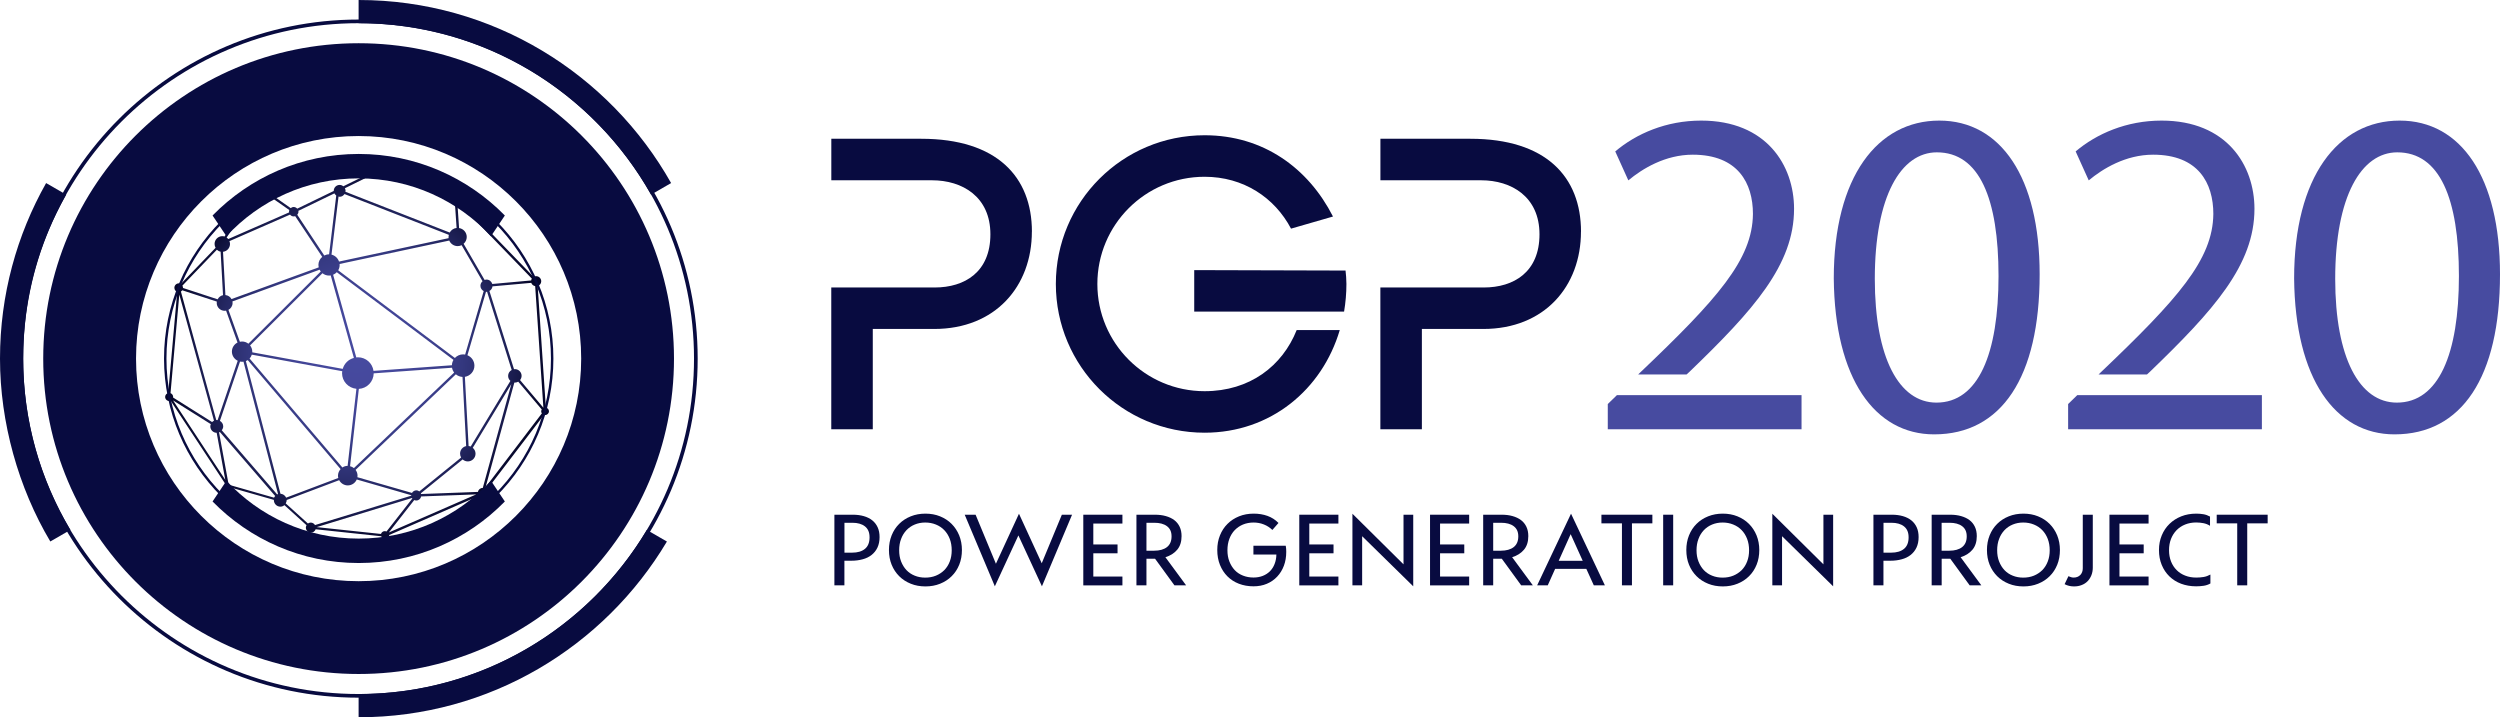 <svg xmlns="http://www.w3.org/2000/svg" xmlns:xlink="http://www.w3.org/1999/xlink" id="Capa_1" viewBox="0 0 511.84 146.84"><defs><style>.cls-1{fill:url(#Degradado_sin_nombre_82);}.cls-1,.cls-2,.cls-3{stroke-width:0px;}.cls-2{fill:#080b40;}.cls-3{fill:#474ba0;}</style><radialGradient id="Degradado_sin_nombre_82" cx="73.05" cy="72.43" fx="73.05" fy="72.43" r="38.64" gradientUnits="userSpaceOnUse"><stop offset="0" stop-color="#474ba0"></stop><stop offset=".2" stop-color="#45489c"></stop><stop offset=".38" stop-color="#3f4291"></stop><stop offset=".56" stop-color="#34387f"></stop><stop offset=".73" stop-color="#262965"></stop><stop offset=".89" stop-color="#141644"></stop><stop offset="1" stop-color="#06072a"></stop></radialGradient></defs><path class="cls-2" d="M211.26,47.43c0,11.15-7.44,19.92-20,19.92h-12.57v20.54h-8.5v-29.03h21.16c6.2,0,11.42-3.19,11.42-10.89s-5.75-11.06-11.95-11.06h-20.62v-8.5h18.41c15.49,0,22.66,7.79,22.66,19.03Z"></path><path class="cls-2" d="M265.48,67.57h8.82c-3.61,12.2-14.15,21.02-27.68,21.02-16.82,0-30.45-13.63-30.45-30.45s13.63-30.45,30.45-30.45c12.04,0,21.24,6.73,26.29,16.64l-8.59,2.48c-3.36-6.37-9.74-10.62-17.7-10.62-12.13,0-21.95,9.83-21.95,21.95s9.83,21.95,21.95,21.95c9.28,0,15.93-5.17,18.86-12.52ZM275.48,55.39c.09.8.18,1.77.18,2.74,0,1.94-.17,3.83-.48,5.67h-30.68v-8.5l30.98.09h0Z"></path><path class="cls-2" d="M323.68,47.43c0,11.15-7.44,19.92-20,19.92h-12.57v20.54h-8.5v-29.03h21.16c6.2,0,11.42-3.19,11.42-10.89s-5.75-11.06-11.95-11.06h-20.62v-8.5h18.41c15.49,0,22.66,7.79,22.66,19.03Z"></path><path class="cls-3" d="M417.59,56.14c0,21.13-7.84,32.79-21.6,32.79-12.14,0-20.36-11.38-20.55-31.93,0-20.84,8.99-32.31,21.6-32.31s20.55,11.66,20.55,31.45ZM383.84,57.1c0,16.16,4.97,25.33,12.62,25.33,8.6,0,12.71-10.04,12.71-25.91s-3.92-25.33-12.62-25.33c-7.36,0-12.71,8.99-12.71,25.91Z"></path><path class="cls-3" d="M511.84,56.14c0,21.13-7.84,32.79-21.6,32.79-12.14,0-20.36-11.38-20.55-31.93,0-20.84,8.99-32.31,21.6-32.31s20.55,11.66,20.55,31.45ZM478.1,57.1c0,16.16,4.97,25.33,12.62,25.33,8.6,0,12.71-10.04,12.71-25.91s-3.92-25.33-12.62-25.33c-7.36,0-12.71,8.99-12.71,25.91Z"></path><path class="cls-3" d="M346.56,31.67c9.27,0,12.33,5.83,12.33,12.14-.1,9.37-7.27,17.4-23.13,32.5l-.37.36h9.91l.6-.55c13.1-12.62,21.41-21.89,21.41-33.36,0-8.89-5.64-18.07-19.02-18.07-7.17,0-13.29,2.68-17.59,6.31l2.68,5.93c2.87-2.39,7.55-5.26,13.19-5.26Z"></path><polygon class="cls-3" points="340.92 80.9 331.04 80.9 329.17 82.72 329.17 87.88 368.84 87.88 368.84 80.9 340.92 80.9 340.92 80.9"></polygon><path class="cls-3" d="M440.82,31.67c9.27,0,12.33,5.83,12.33,12.14-.1,9.37-7.27,17.4-23.13,32.5l-.37.36h9.91l.6-.55c13.1-12.62,21.41-21.89,21.41-33.36,0-8.89-5.64-18.07-19.02-18.07-7.17,0-13.29,2.68-17.59,6.31l2.68,5.93c2.87-2.39,7.55-5.26,13.19-5.26Z"></path><polygon class="cls-3" points="435.18 80.9 425.29 80.9 423.42 82.72 423.42 87.88 463.09 87.88 463.09 80.9 435.18 80.9 435.18 80.9"></polygon><path class="cls-2" d="M170.84,105.38h3.78c.82,0,1.56.1,2.23.29.67.19,1.25.48,1.73.86.48.38.85.86,1.11,1.43.26.57.39,1.23.39,2,0,.83-.15,1.55-.44,2.16-.29.61-.7,1.11-1.21,1.51s-1.11.69-1.82.88c-.7.19-1.46.29-2.28.29h-1.45v5.04h-2.05v-14.46ZM172.89,107.03v6.12h1.57c1.12,0,2-.26,2.63-.78.63-.52.94-1.31.94-2.35s-.32-1.75-.94-2.25c-.63-.5-1.49-.74-2.57-.74h-1.63Z"></path><path class="cls-2" d="M182,112.61c0-1.08.18-2.08.55-3,.37-.92.88-1.7,1.55-2.36.66-.66,1.45-1.17,2.37-1.54.92-.37,1.92-.55,3-.55s2.08.18,2.99.55c.91.37,1.7.88,2.36,1.54s1.18,1.44,1.56,2.36c.37.92.56,1.92.56,3s-.18,2.1-.55,3.01c-.37.91-.88,1.69-1.55,2.35-.66.66-1.45,1.17-2.37,1.54-.92.37-1.92.55-3,.55s-2.09-.18-3-.55c-.92-.37-1.71-.88-2.37-1.54-.66-.66-1.18-1.44-1.55-2.35-.37-.91-.55-1.91-.55-3.01ZM189.43,118.26c.79,0,1.52-.13,2.18-.4.66-.27,1.23-.65,1.72-1.13.48-.49.86-1.08,1.12-1.77.27-.69.4-1.46.4-2.3s-.13-1.63-.4-2.33c-.27-.7-.64-1.29-1.12-1.79-.48-.5-1.05-.88-1.72-1.15-.66-.27-1.39-.41-2.18-.41s-1.49.14-2.15.41-1.22.66-1.69,1.15c-.47.5-.84,1.09-1.1,1.79-.27.7-.4,1.47-.4,2.33s.13,1.61.4,2.3c.27.69.64,1.28,1.1,1.77.47.49,1.03.87,1.69,1.13.66.27,1.37.4,2.15.4Z"></path><path class="cls-2" d="M197.51,105.38h2.23l4.16,10.04,4.72-10.24,4.66,10.14,4.12-9.94h2.09l-6.17,14.66-4.82-10.42-4.82,10.42-6.17-14.66Z"></path><path class="cls-2" d="M221.79,105.38h8.01v1.81h-5.96v4.28h4.96v1.81h-4.96v4.76h5.96v1.81h-8.01v-14.46Z"></path><path class="cls-2" d="M232.67,105.38h3.78c.82,0,1.56.09,2.23.28.67.19,1.25.46,1.73.82.48.36.85.82,1.11,1.37s.39,1.18.39,1.91c0,1.16-.3,2.1-.91,2.81s-1.41,1.21-2.4,1.51l4.24,5.76h-2.39l-3.96-5.44h-1.77v5.44h-2.05v-14.46ZM234.72,107.03v5.72h1.57c1.12,0,2-.25,2.63-.74.63-.5.94-1.23.94-2.19s-.32-1.62-.94-2.09-1.49-.7-2.57-.7h-1.63Z"></path><path class="cls-2" d="M256.63,111.73h6.61c.04.19.07.4.08.63.01.23.02.45.02.63,0,1.03-.16,1.98-.48,2.83-.32.86-.78,1.6-1.37,2.23s-1.29,1.12-2.12,1.47c-.82.35-1.74.52-2.74.52-1.08,0-2.08-.18-2.99-.53-.91-.35-1.69-.86-2.34-1.51s-1.16-1.43-1.53-2.35-.55-1.93-.55-3.04.18-2.08.55-3c.37-.92.88-1.7,1.55-2.36.66-.66,1.45-1.17,2.36-1.54.91-.37,1.91-.55,2.99-.55,1.02,0,1.96.15,2.82.46.86.31,1.62.79,2.26,1.45l-1.25,1.43c-.5-.48-1.07-.86-1.73-1.12-.66-.27-1.37-.4-2.13-.4s-1.51.14-2.16.41-1.21.66-1.69,1.15c-.48.5-.84,1.09-1.1,1.79-.26.7-.39,1.47-.39,2.33s.13,1.61.4,2.3c.27.69.64,1.28,1.1,1.77s1.03.86,1.69,1.12c.66.26,1.37.39,2.15.39.68,0,1.31-.11,1.88-.33.57-.22,1.06-.54,1.47-.94.41-.41.73-.9.96-1.49.23-.58.36-1.23.37-1.94h-4.7v-1.81Z"></path><path class="cls-2" d="M266.01,105.38h8.01v1.81h-5.96v4.28h4.96v1.81h-4.96v4.76h5.96v1.81h-8.01v-14.46Z"></path><path class="cls-2" d="M276.89,105.18l10.46,10.36v-10.16h1.99v14.66l-10.46-10.26v10.06h-1.99v-14.66Z"></path><path class="cls-2" d="M292.78,105.38h8.01v1.81h-5.96v4.28h4.96v1.81h-4.96v4.76h5.96v1.81h-8.01v-14.46Z"></path><path class="cls-2" d="M303.66,105.38h3.78c.82,0,1.56.09,2.23.28.67.19,1.25.46,1.73.82.48.36.85.82,1.11,1.37s.39,1.18.39,1.91c0,1.16-.3,2.1-.91,2.81s-1.41,1.21-2.4,1.51l4.24,5.76h-2.39l-3.96-5.44h-1.77v5.44h-2.05v-14.46ZM305.71,107.03v5.72h1.57c1.12,0,2-.25,2.63-.74.63-.5.94-1.23.94-2.19s-.32-1.62-.94-2.09-1.49-.7-2.57-.7h-1.63Z"></path><path class="cls-2" d="M321.65,105.18l6.93,14.66h-2.27l-1.53-3.37h-6.39l-1.51,3.37h-2.17l6.93-14.66ZM319.12,114.82h4.92l-2.47-5.46-2.45,5.46Z"></path><path class="cls-2" d="M327.88,105.38h10.42v1.77h-4.18v12.69h-2.05v-12.69h-4.2v-1.77Z"></path><path class="cls-2" d="M340.51,105.38h2.05v14.46h-2.05v-14.46Z"></path><path class="cls-2" d="M345.25,112.61c0-1.08.18-2.08.55-3,.37-.92.88-1.7,1.55-2.36.66-.66,1.45-1.17,2.37-1.54.92-.37,1.92-.55,3-.55s2.08.18,2.99.55c.91.37,1.7.88,2.36,1.54s1.18,1.44,1.56,2.36c.37.92.56,1.92.56,3s-.18,2.1-.55,3.01c-.37.91-.88,1.69-1.55,2.35-.66.66-1.45,1.17-2.37,1.54-.92.37-1.92.55-3,.55s-2.09-.18-3-.55c-.92-.37-1.71-.88-2.37-1.54-.66-.66-1.18-1.44-1.55-2.35-.37-.91-.55-1.91-.55-3.01ZM352.68,118.26c.79,0,1.52-.13,2.18-.4.66-.27,1.23-.65,1.72-1.13.48-.49.86-1.08,1.12-1.77.27-.69.4-1.46.4-2.3s-.13-1.63-.4-2.33c-.27-.7-.64-1.29-1.12-1.79-.48-.5-1.05-.88-1.72-1.15-.66-.27-1.39-.41-2.18-.41s-1.49.14-2.15.41-1.22.66-1.69,1.15c-.47.5-.84,1.09-1.1,1.79-.27.7-.4,1.47-.4,2.33s.13,1.61.4,2.3c.27.69.64,1.28,1.1,1.77.47.49,1.03.87,1.69,1.13.66.27,1.37.4,2.15.4Z"></path><path class="cls-2" d="M362.86,105.18l10.46,10.36v-10.16h1.99v14.66l-10.46-10.26v10.06h-1.99v-14.66Z"></path><path class="cls-2" d="M383.57,105.38h3.78c.82,0,1.56.1,2.23.29.67.19,1.25.48,1.73.86.48.38.85.86,1.11,1.43.26.57.39,1.23.39,2,0,.83-.15,1.55-.44,2.16-.29.61-.7,1.11-1.21,1.51s-1.11.69-1.82.88c-.7.19-1.46.29-2.28.29h-1.45v5.04h-2.05v-14.46ZM385.62,107.03v6.12h1.57c1.12,0,2-.26,2.63-.78.63-.52.94-1.31.94-2.35s-.32-1.75-.94-2.25c-.63-.5-1.49-.74-2.57-.74h-1.63Z"></path><path class="cls-2" d="M395.48,105.38h3.78c.82,0,1.56.09,2.23.28.67.19,1.25.46,1.73.82.48.36.85.82,1.11,1.37s.39,1.18.39,1.91c0,1.16-.3,2.1-.91,2.81s-1.41,1.21-2.4,1.51l4.24,5.76h-2.39l-3.96-5.44h-1.77v5.44h-2.05v-14.46ZM397.52,107.03v5.72h1.57c1.12,0,2-.25,2.63-.74.63-.5.94-1.23.94-2.19s-.32-1.62-.94-2.09-1.49-.7-2.57-.7h-1.63Z"></path><path class="cls-2" d="M406.8,112.61c0-1.08.18-2.08.55-3,.37-.92.88-1.7,1.55-2.36.66-.66,1.45-1.17,2.37-1.54.92-.37,1.92-.55,3-.55s2.08.18,2.99.55c.91.37,1.7.88,2.36,1.54s1.18,1.44,1.56,2.36c.37.92.56,1.92.56,3s-.18,2.1-.55,3.01c-.37.91-.88,1.69-1.55,2.35-.66.66-1.45,1.17-2.37,1.54-.92.37-1.92.55-3,.55s-2.09-.18-3-.55c-.92-.37-1.71-.88-2.37-1.54-.66-.66-1.18-1.44-1.55-2.35-.37-.91-.55-1.91-.55-3.01ZM414.23,118.26c.79,0,1.52-.13,2.18-.4.66-.27,1.23-.65,1.72-1.13.48-.49.86-1.08,1.12-1.77.27-.69.4-1.46.4-2.3s-.13-1.63-.4-2.33c-.27-.7-.64-1.29-1.12-1.79-.48-.5-1.05-.88-1.72-1.15-.66-.27-1.39-.41-2.18-.41s-1.49.14-2.15.41-1.22.66-1.69,1.15c-.47.5-.84,1.09-1.1,1.79-.27.7-.4,1.47-.4,2.33s.13,1.61.4,2.3c.27.69.64,1.28,1.1,1.77.47.49,1.03.87,1.69,1.13.66.27,1.37.4,2.15.4Z"></path><path class="cls-2" d="M423.49,117.97c.15.07.31.13.5.19.19.06.37.09.56.09.56,0,1.01-.18,1.36-.53.34-.35.51-.81.51-1.38v-10.96h2.05v10.82c0,.56-.09,1.08-.28,1.56-.19.48-.45.88-.78,1.23-.33.34-.74.61-1.22.79-.47.19-.99.28-1.56.28-.71,0-1.35-.15-1.93-.46l.78-1.63Z"></path><path class="cls-2" d="M431.88,105.38h8.01v1.81h-5.96v4.28h4.96v1.81h-4.96v4.76h5.96v1.81h-8.01v-14.46Z"></path><path class="cls-2" d="M452.55,119.46c-.44.24-.9.4-1.39.47-.48.07-.99.11-1.53.11-1.12,0-2.15-.18-3.08-.53-.93-.35-1.73-.86-2.4-1.51-.67-.65-1.19-1.43-1.57-2.35-.38-.92-.56-1.93-.56-3.04s.19-2.08.57-3c.38-.92.91-1.7,1.59-2.36.68-.66,1.48-1.17,2.41-1.54.93-.37,1.95-.55,3.06-.55.51,0,1,.04,1.47.12.47.08.92.24,1.35.48v1.89c-.43-.27-.88-.45-1.36-.54-.48-.09-.97-.14-1.48-.14-.82,0-1.56.14-2.24.41-.68.27-1.26.66-1.75,1.15-.49.5-.87,1.09-1.15,1.79-.27.7-.41,1.47-.41,2.33s.14,1.61.41,2.3c.27.69.66,1.28,1.15,1.77.49.49,1.07.87,1.76,1.13.68.27,1.43.4,2.25.4.52,0,1.02-.04,1.51-.12.48-.08.94-.25,1.39-.5v1.83Z"></path><path class="cls-2" d="M453.85,105.38h10.42v1.77h-4.18v12.69h-2.05v-12.69h-4.2v-1.77Z"></path><path class="cls-2" d="M73.42,4.75c25.68,0,48.09,14.17,59.87,35.1l4.11-2.37C124.8,15.13,100.85,0,73.42,0v4.75Z"></path><path class="cls-2" d="M13.55,39.85l-4.11-2.37C3.44,48.11,0,60.37,0,73.42s3.77,26.47,10.3,37.44l4.11-2.37c-6.13-10.27-9.66-22.26-9.66-35.07s3.21-23.64,8.8-33.57Z"></path><path class="cls-2" d="M132.44,108.49c-11.99,20.11-33.95,33.61-59.02,33.61v4.75c26.82,0,50.31-14.46,63.12-35.98l-4.11-2.37Z"></path><path class="cls-2" d="M73.42,27.85c25.13,0,45.57,20.44,45.57,45.57s-20.44,45.57-45.57,45.57-45.57-20.44-45.57-45.57,20.44-45.57,45.57-45.57M73.42,8.85C37.76,8.85,8.85,37.76,8.85,73.42s28.91,64.57,64.57,64.57,64.57-28.91,64.57-64.57S109.08,8.85,73.42,8.85h0Z"></path><path class="cls-2" d="M73.42,4.75c37.87,0,68.67,30.81,68.67,68.67s-30.81,68.67-68.67,68.67S4.75,111.29,4.75,73.42,35.55,4.75,73.42,4.75M73.42,4C35.14,4,4,35.14,4,73.42s31.14,69.42,69.42,69.42,69.42-31.14,69.42-69.42S111.7,4,73.42,4h0Z"></path><path class="cls-1" d="M111.76,83.51l-1.68-24.94c.42-.14.73-.52.73-.98,0-.58-.47-1.05-1.05-1.05-.19,0-.36.07-.51.15l-15.24-15.76c.07-.1.11-.22.11-.35,0-.36-.29-.64-.64-.64-.21,0-.39.11-.5.26l-15.39-5.18c-.09-.33-.39-.58-.75-.58s-.63.23-.74.53l-22.68,2.94c-.11-.19-.31-.32-.54-.32-.36,0-.64.29-.64.64,0,.13.05.25.12.35l-6.39,9.84c-.14-.04-.29-.07-.44-.07-.89,0-1.6.72-1.6,1.6,0,.28.08.55.21.78l-7.11,7.39c-.13-.07-.27-.11-.42-.11-.5,0-.91.41-.91.91,0,.39.24.71.58.84l-1.84,20.71c-.36.09-.63.41-.63.79,0,.46.37.84.84.84.1,0,.19-.02.28-.06l11.5,17.5s.01,0,.02.01c.01.01.02.02.04.03.02.02.04.03.07.04,0,0,.01,0,.02.01l9.49,2.71s0,.03,0,.05c0,.74.6,1.34,1.34,1.34.31,0,.59-.12.82-.31l4.53,4.11c-.08.15-.14.31-.14.48,0,.58.47,1.04,1.04,1.04.45,0,.82-.29.97-.69l13.43,1.43c.1.35.41.6.79.6.46,0,.84-.38.84-.84,0,0,0-.01,0-.02l18.39-8.01c.19.24.47.41.8.41.57,0,1.03-.46,1.03-1.03,0-.24-.1-.45-.23-.63l11.71-15.35c.07.02.15.05.23.05.42,0,.77-.34.77-.77,0-.35-.24-.64-.56-.73ZM98.82,99.9c-.49,0-.88.35-.98.81l-11.62.43c-.02-.05-.02-.1-.05-.15l8.55-6.93c.28.25.65.41,1.05.41.88,0,1.59-.71,1.59-1.59,0-.48-.22-.91-.57-1.2l7.9-13.05-5.85,21.28s-.01,0-.02,0ZM78.79,108.74c-.37,0-.68.24-.79.58l-13.16-1.4,19.51-5.96s.04.07.07.1l-5.29,6.76c-.1-.05-.22-.07-.34-.07ZM76.82,36.02c.33,0,.6-.2.73-.48l15.3,5.14c.03.17.12.31.25.41l.38,5.58c-.61.07-1.12.43-1.41.94l-21.36-8.35c.01-.06.04-.12.04-.19,0-.19-.06-.37-.14-.53l5.63-2.78c.14.16.35.26.58.26ZM108.74,57.42l-7.95.72c-.16-.51-.62-.9-1.18-.9-.14,0-.27.04-.39.08l-4.3-7.41c.39-.34.64-.84.64-1.39,0-.93-.68-1.69-1.57-1.83l-.37-5.44,15.27,15.79c-.07.12-.12.24-.14.38ZM104.5,77.98l-8.13,13.44c-.13-.05-.28-.09-.43-.1l-.76-14.17c1.1-.18,1.95-1.13,1.95-2.28,0-.97-.59-1.79-1.43-2.14l3.8-12.99s.06.02.1.02c.04,0,.08-.02.12-.03l5.04,16.02c-.43.23-.73.68-.73,1.21,0,.41.18.77.46,1.02ZM85.85,100.61c-.17-.13-.38-.22-.61-.22-.38,0-.71.22-.89.53l-11.18-3.22c.02-.1.03-.2.03-.31,0-.45-.15-.85-.4-1.19l20.53-19.57c.37.32.84.51,1.36.54l.75,14.16c-.72.15-1.25.79-1.25,1.55,0,.29.08.55.22.79l-8.56,6.94ZM57.42,101.08l-7.08-27.15c.14-.05.27-.12.39-.2l19,22.31c-.32.36-.53.83-.53,1.35,0,.16.02.32.06.47l-10.68,4.03c-.2-.45-.64-.77-1.15-.8ZM47.62,62.02c0-.11-.01-.21-.03-.31l17.84-6.49c.07.13.15.26.24.37l-14.82,14.78c-.35-.28-.8-.45-1.28-.45-.16,0-.31.02-.46.05l-2.34-6.53c.5-.28.85-.8.85-1.42ZM69.54,40.29c.42,0,.77-.23.99-.56l21.36,8.35c-.03.14-.06.29-.06.44,0,.08.01.16.02.24l-22.44,4.79c-.24-.7-.82-1.24-1.54-1.42l1.44-11.89c.08.01.15.05.23.05ZM99.03,59.59l-3.8,13c-.13-.02-.27-.04-.41-.04-.67,0-1.27.29-1.69.74l-23.89-17.95c.19-.32.3-.69.3-1.09,0-.07-.01-.14-.02-.2l22.46-4.8c.28.67.95,1.14,1.72,1.14.29,0,.57-.07.81-.19l4.28,7.38c-.26.23-.43.56-.43.93,0,.48.28.88.67,1.09ZM72.46,95.84c-.23-.19-.49-.32-.79-.39l1.8-15.83c1.68-.1,3.01-1.48,3.04-3.18l16.03-1.15c.07.37.22.7.44.99l-20.53,19.57ZM51.1,73.4c.21-.22.36-.49.45-.79l18.52,3.39c-.02.13-.04.26-.04.39,0,1.69,1.29,3.05,2.94,3.21l-1.8,15.78c-.4,0-.76.12-1.07.33l-19-22.31ZM66.02,55.94c.37.3.83.48,1.35.48.12,0,.23-.02.34-.03l4.74,16.89c-1.11.29-1.97,1.15-2.28,2.24l-18.53-3.39s.01-.08.01-.13c0-.48-.17-.92-.45-1.28l14.82-14.78ZM92.51,74.78l-16.04,1.15c-.22-1.57-1.56-2.78-3.19-2.78-.11,0-.22.02-.33.03l-4.75-16.93c.29-.12.54-.29.75-.52l23.89,17.95c-.19.32-.31.7-.32,1.1ZM68.84,40.03l-1.46,12.04s0,0-.01,0c-.35,0-.69.09-.98.24l-5.53-8.34c.15-.17.25-.39.25-.63,0-.06-.02-.11-.03-.17l7.39-3.58c.09.18.22.32.38.44ZM60.13,44.31c.11,0,.21-.03.3-.06l5.54,8.34c-.47.4-.78.99-.78,1.65,0,.17.03.34.06.5l-17.85,6.49c-.25-.45-.71-.77-1.25-.82l-.49-8.86c.8-.09,1.43-.76,1.43-1.59,0-.21-.04-.41-.12-.59l12.41-5.43c.18.22.44.37.74.37ZM45.17,51.53l.49,8.9c-.48.1-.88.42-1.1.85l-7.09-2.32s0-.02,0-.03c0-.17-.06-.31-.13-.45l7.06-7.35c.21.2.47.34.76.4ZM37.31,59.43l7.09,2.32c-.01.09-.03.17-.03.26,0,.9.73,1.62,1.62,1.62.1,0,.21-.01.3-.03l2.34,6.53c-.68.34-1.15,1.04-1.15,1.86s.49,1.54,1.19,1.87l-4.12,12.16c-.06,0-.11-.03-.17-.03-.03,0-.06.02-.1.02l-7.24-26.32c.11-.07.2-.15.27-.26ZM43.8,86.14c-.14.07-.27.16-.37.27l-8-5.03s.02-.07.02-.11c0-.36-.23-.66-.54-.78l1.8-20.17,7.1,25.81ZM43.16,86.83c-.06.15-.1.3-.1.47,0,.72.58,1.3,1.3,1.31l1.76,9.63-10.69-16.26,7.72,4.85ZM45.02,86.18l4.12-12.15c.14.03.28.04.43.04.1,0,.19-.02.28-.03l7.07,27.1c-.06.02-.12.05-.18.08l-11.34-13.13c.17-.22.3-.49.3-.8,0-.49-.28-.89-.67-1.12ZM58.68,102.37l10.76-4.06c.34.63,1,1.07,1.76,1.07.83,0,1.53-.5,1.84-1.21l11.16,3.22s0,.02,0,.04c0,.02,0,.03.01.05l-19.72,6.02c-.18-.3-.5-.51-.88-.51-.21,0-.4.08-.57.19l-4.55-4.12c.11-.2.2-.41.2-.65,0-.01,0-.02,0-.03ZM105.3,78.32s.08.01.12.01c.25,0,.48-.07.68-.19l4.82,5.7c-.07.11-.12.24-.12.38,0,.16.06.29.14.41l-11.52,15.11,5.89-21.43ZM106.47,77.82c.19-.24.32-.54.32-.87,0-.76-.62-1.38-1.38-1.38-.06,0-.11.01-.17.02l-5.04-16.02c.34-.19.58-.53.63-.94l7.94-.72c.12.35.42.6.8.67l1.68,24.9-4.78-5.67ZM75.57,35.54l-5.28,2.6c-.21-.17-.46-.28-.75-.28-.67,0-1.21.54-1.21,1.21,0,0,0,.02,0,.03l-7.48,3.62c-.18-.2-.43-.34-.72-.34-.23,0-.44.09-.61.23l-6-4.21,22.04-2.86ZM52.75,38.86s.07.02.11.02c.12,0,.23-.04.33-.11l6.05,4.24c-.04.1-.07.21-.07.33,0,.05.02.09.03.14l-12.47,5.46c-.1-.11-.2-.22-.33-.3l6.35-9.78ZM46.81,99.22l-1.96-10.69c.06-.02.11-.06.16-.09l11.33,13.11c-.09.1-.17.21-.23.34l-9.31-2.66ZM79.6,109.03l5.21-6.65c.13.06.27.09.42.09.5,0,.9-.36,1-.83l11.28-.42-17.91,7.8Z"></path><path class="cls-2" d="M73.44,113.28c-21.98,0-39.86-17.88-39.86-39.86s17.88-39.86,39.86-39.86,39.86,17.88,39.86,39.86-17.88,39.86-39.86,39.86ZM73.44,34.06c-21.7,0-39.36,17.66-39.36,39.36s17.66,39.36,39.36,39.36,39.36-17.66,39.36-39.36-17.66-39.36-39.36-39.36Z"></path><path class="cls-2" d="M73.44,115.27c11.71,0,22.31-4.83,29.92-12.6l-2.84-4.24c-6.74,7.28-16.37,11.84-27.08,11.84s-20.34-4.56-27.08-11.84l-2.84,4.24c7.61,7.77,18.21,12.6,29.92,12.6Z"></path><path class="cls-2" d="M73.44,31.52c-11.71,0-22.31,4.83-29.92,12.6l2.84,4.24c6.74-7.28,16.37-11.84,27.08-11.84s20.34,4.56,27.08,11.84l2.84-4.24c-7.61-7.77-18.21-12.6-29.92-12.6Z"></path></svg>